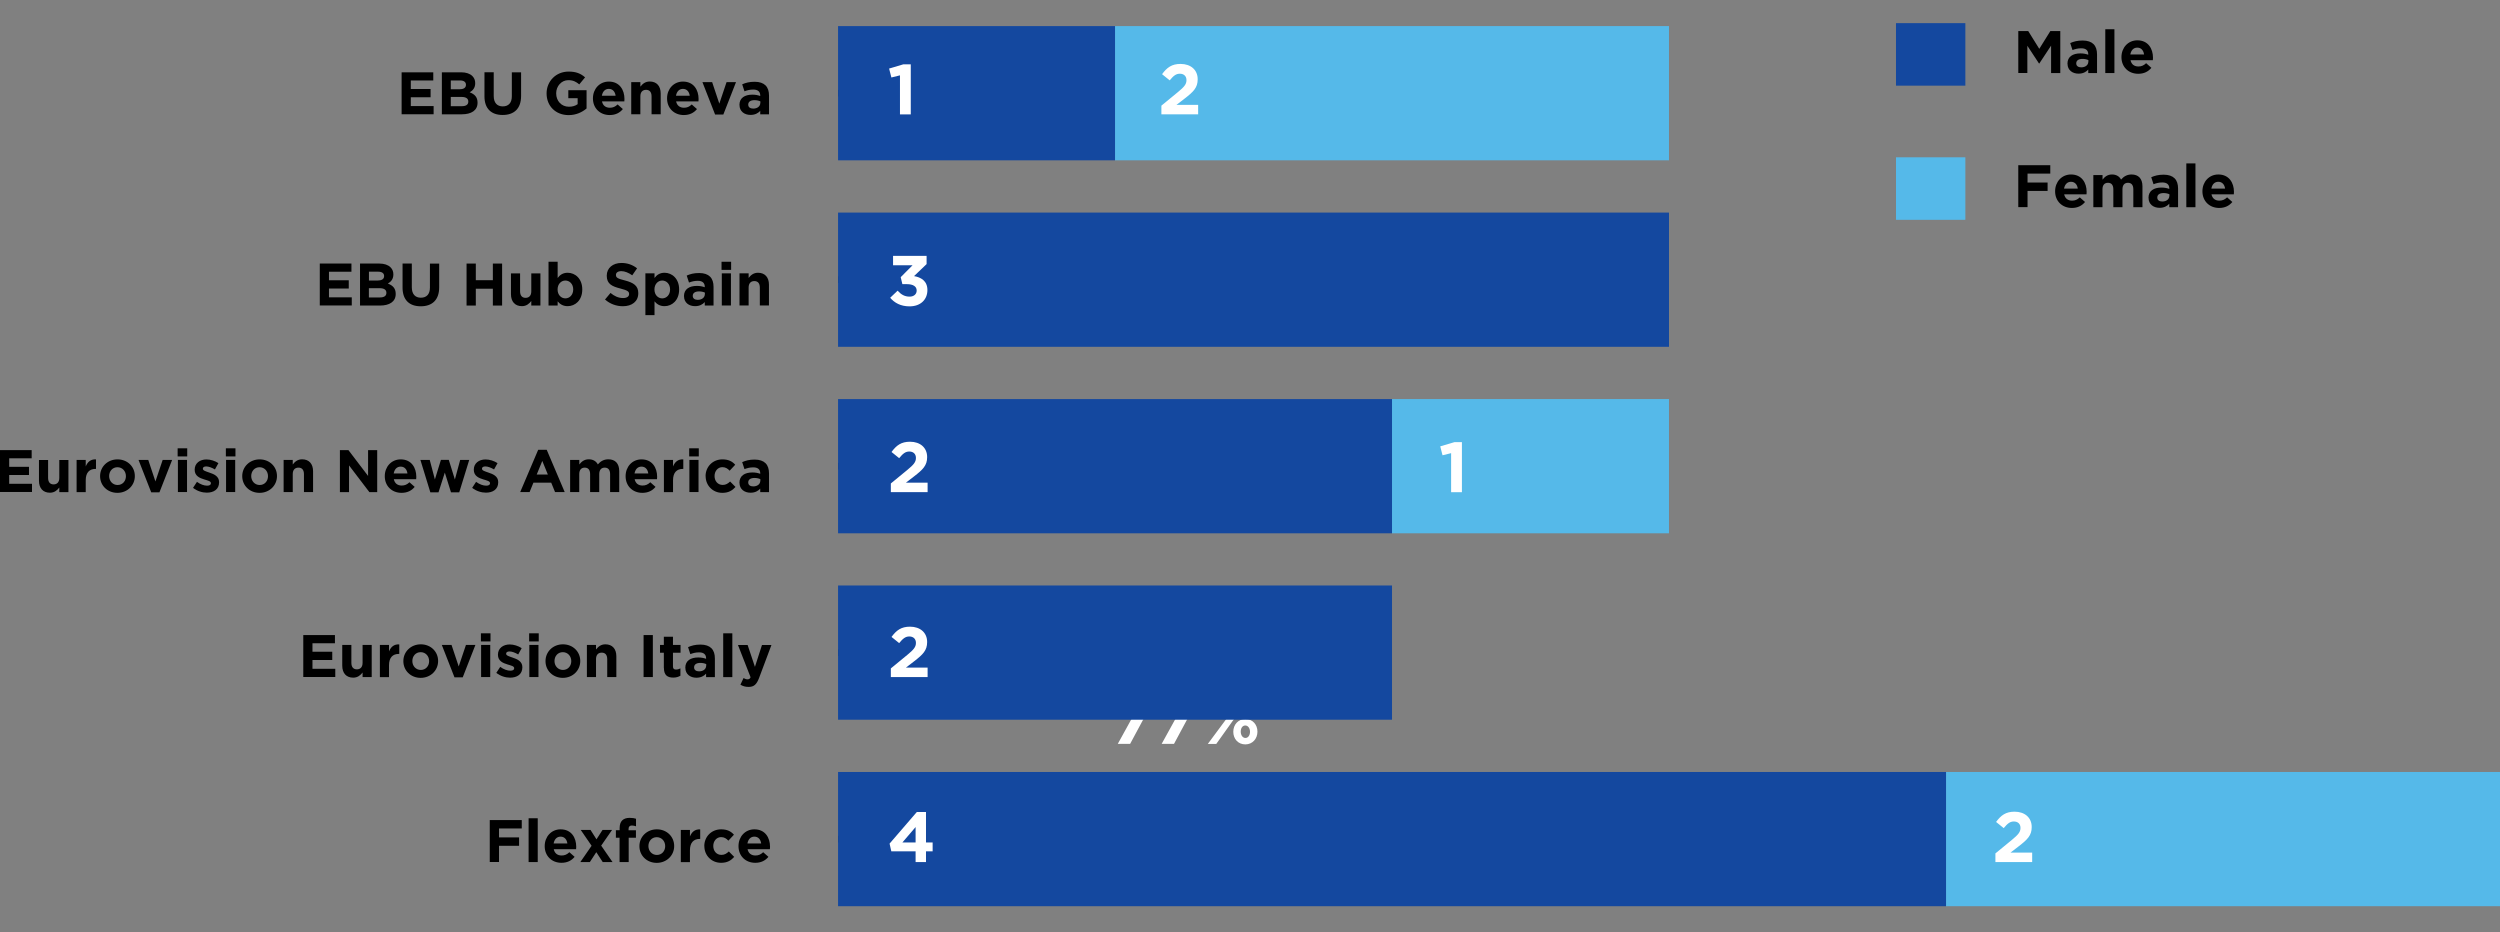 <?xml version="1.0" encoding="UTF-8"?><svg id="Layer_2" xmlns="http://www.w3.org/2000/svg" viewBox="0 0 372.68 138.99"><rect x="0" y="0" width="372.68" height="138.99" fill="#808080" stroke="none"/><g id="Layer_1-2"><path d="M169.94,104.89h-3.48v-1.41h5.33v1.23l-3.32,6.18h-1.84l3.31-6Z" style="fill:#fff;"/><path d="M176.48,104.89h-3.48v-1.41h5.33v1.23l-3.32,6.18h-1.84l3.31-6Z" style="fill:#fff;"/><path d="M179.31,105.32v-.02c0-1.05.73-1.89,1.81-1.89s1.79.83,1.79,1.87v.02c0,1.04-.73,1.89-1.81,1.89s-1.79-.83-1.79-1.87ZM185.45,103.49h1.26l-2.96,3.99-2.44,3.42h-1.26l2.96-3.99,2.44-3.42ZM181.79,105.29c0-.5-.28-.93-.7-.93-.45,0-.68.42-.68.91v.02c0,.5.28.93.7.93s.68-.43.68-.91v-.02ZM183.85,109.1v-.02c0-1.05.73-1.89,1.81-1.89s1.79.84,1.79,1.87v.02c0,1.04-.73,1.89-1.81,1.89s-1.79-.84-1.79-1.87ZM186.34,109.1v-.02c0-.5-.28-.93-.7-.93-.44,0-.68.42-.68.91v.02c0,.5.28.93.7.93s.68-.43.68-.91Z" style="fill:#fff;"/><path d="M300.87,4.63h1.48l1.65,2.65,1.65-2.65h1.48v6.26h-1.37v-4.09l-1.76,2.67h-.04l-1.74-2.65v4.06h-1.35v-6.26Z"/><path d="M308.2,9.51v-.02c0-1.05.8-1.53,1.93-1.53.48,0,.83.08,1.17.2v-.08c0-.56-.35-.88-1.03-.88-.52,0-.89.1-1.32.26l-.34-1.04c.53-.23,1.05-.38,1.86-.38.74,0,1.28.2,1.62.54.36.36.52.88.52,1.53v2.78h-1.31v-.52c-.33.37-.79.61-1.45.61-.9,0-1.64-.52-1.64-1.47ZM311.32,9.2v-.24c-.23-.11-.54-.18-.87-.18-.58,0-.94.23-.94.66v.02c0,.37.3.58.74.58.63,0,1.06-.35,1.06-.84Z"/><path d="M313.84,4.36h1.36v6.53h-1.36v-6.53Z"/><path d="M316.25,8.52v-.02c0-1.37.97-2.49,2.37-2.49,1.6,0,2.33,1.24,2.33,2.6,0,.11,0,.23-.02.36h-3.33c.13.62.56.94,1.17.94.46,0,.79-.14,1.16-.49l.78.69c-.45.55-1.09.89-1.96.89-1.44,0-2.5-1.01-2.5-2.48ZM319.62,8.12c-.08-.61-.44-1.02-1.01-1.02s-.93.4-1.04,1.02h2.05Z"/><rect x="282.64" y="3.45" width="10.34" height="9.32" style="fill:#14489f;"/><path d="M300.87,24.63h4.77v1.25h-3.39v1.33h2.99v1.25h-2.99v2.42h-1.38v-6.26Z"/><path d="M306.36,28.52v-.02c0-1.37.97-2.49,2.37-2.49,1.6,0,2.33,1.24,2.33,2.6,0,.11,0,.23-.02.36h-3.33c.13.62.56.94,1.17.94.46,0,.79-.14,1.16-.49l.78.69c-.45.55-1.09.89-1.96.89-1.44,0-2.5-1.01-2.5-2.48ZM309.74,28.12c-.08-.61-.44-1.02-1.01-1.02s-.93.4-1.04,1.02h2.05Z"/><path d="M312.07,26.1h1.36v.68c.31-.4.72-.77,1.41-.77.63,0,1.1.28,1.35.76.42-.49.92-.76,1.57-.76,1.01,0,1.62.61,1.62,1.76v3.12h-1.36v-2.67c0-.64-.29-.97-.8-.97s-.82.33-.82.97v2.67h-1.36v-2.67c0-.64-.29-.97-.8-.97s-.82.33-.82.97v2.67h-1.36v-4.79Z"/><path d="M320.28,29.51v-.02c0-1.05.8-1.53,1.93-1.53.48,0,.83.08,1.17.2v-.08c0-.56-.35-.88-1.03-.88-.52,0-.89.1-1.32.26l-.34-1.04c.53-.23,1.05-.38,1.86-.38.74,0,1.28.2,1.62.54.36.36.52.88.52,1.53v2.78h-1.31v-.52c-.33.37-.79.61-1.45.61-.9,0-1.64-.52-1.64-1.47ZM323.4,29.2v-.24c-.23-.11-.54-.18-.87-.18-.58,0-.94.23-.94.66v.02c0,.37.3.58.74.58.63,0,1.06-.35,1.06-.84Z"/><path d="M325.92,24.36h1.36v6.53h-1.36v-6.53Z"/><path d="M328.32,28.52v-.02c0-1.37.97-2.49,2.37-2.49,1.6,0,2.33,1.24,2.33,2.6,0,.11,0,.23-.02.36h-3.33c.13.62.56.94,1.17.94.46,0,.79-.14,1.16-.49l.78.69c-.45.55-1.09.89-1.96.89-1.44,0-2.5-1.01-2.5-2.48ZM331.7,28.12c-.08-.61-.44-1.02-1.01-1.02s-.93.4-1.04,1.02h2.05Z"/><rect x="282.64" y="23.45" width="10.34" height="9.32" style="fill:#55b9e9;"/><path d="M45.21,94.67h4.72v1.22h-3.35v1.27h2.95v1.23h-2.95v1.31h3.4v1.22h-4.77v-6.26Z"/><path d="M51.02,99.24v-3.1h1.36v2.67c0,.64.3.97.82.97s.85-.33.85-.97v-2.67h1.36v4.79h-1.36v-.68c-.31.4-.72.77-1.4.77-1.03,0-1.63-.68-1.63-1.78Z"/><path d="M56.63,96.14h1.36v.97c.28-.66.72-1.09,1.53-1.05v1.42h-.07c-.9,0-1.46.54-1.46,1.69v1.77h-1.36v-4.79Z"/><path d="M60.13,98.56v-.02c0-1.38,1.11-2.49,2.6-2.49s2.58,1.1,2.58,2.48v.02c0,1.38-1.11,2.5-2.6,2.5s-2.58-1.1-2.58-2.48ZM63.97,98.56v-.02c0-.71-.51-1.32-1.26-1.32s-1.24.6-1.24,1.31v.02c0,.71.51,1.32,1.26,1.32s1.24-.6,1.24-1.3Z"/><path d="M65.87,96.14h1.44l1.07,3.21,1.08-3.21h1.41l-1.89,4.83h-1.23l-1.89-4.83Z"/><path d="M71.69,94.41h1.43v1.21h-1.43v-1.21ZM71.72,96.14h1.36v4.79h-1.36v-4.79Z"/><path d="M73.99,100.3l.58-.89c.52.38,1.06.57,1.51.57.39,0,.57-.14.57-.36v-.02c0-.29-.47-.39-.99-.55-.67-.2-1.43-.51-1.43-1.44v-.02c0-.97.79-1.52,1.75-1.52.61,0,1.27.21,1.79.55l-.52.94c-.47-.28-.95-.45-1.3-.45-.33,0-.5.14-.5.33v.02c0,.27.46.39.97.57.67.22,1.45.55,1.45,1.42v.02c0,1.06-.8,1.55-1.83,1.55-.67,0-1.42-.22-2.06-.72Z"/><path d="M78.88,94.41h1.43v1.21h-1.43v-1.21ZM78.91,96.14h1.36v4.79h-1.36v-4.79Z"/><path d="M81.32,98.56v-.02c0-1.38,1.11-2.49,2.6-2.49s2.58,1.1,2.58,2.48v.02c0,1.38-1.11,2.5-2.6,2.5s-2.58-1.1-2.58-2.48ZM85.16,98.56v-.02c0-.71-.51-1.32-1.26-1.32s-1.24.6-1.24,1.31v.02c0,.71.51,1.32,1.26,1.32s1.24-.6,1.24-1.3Z"/><path d="M87.49,96.14h1.36v.68c.31-.4.72-.77,1.4-.77,1.03,0,1.63.68,1.63,1.78v3.1h-1.36v-2.67c0-.64-.3-.97-.82-.97s-.85.33-.85.97v2.67h-1.36v-4.79Z"/><path d="M95.94,94.67h1.38v6.26h-1.38v-6.26Z"/><path d="M98.96,99.57v-2.27h-.57v-1.16h.57v-1.22h1.36v1.22h1.13v1.16h-1.13v2.05c0,.31.13.46.44.46.25,0,.47-.06.67-.17v1.09c-.29.17-.62.28-1.07.28-.83,0-1.39-.33-1.39-1.44Z"/><path d="M102.16,99.56v-.02c0-1.05.8-1.53,1.93-1.53.48,0,.83.08,1.17.2v-.08c0-.56-.35-.88-1.03-.88-.52,0-.89.1-1.32.26l-.34-1.04c.53-.23,1.05-.38,1.86-.38.74,0,1.28.2,1.62.54.36.36.52.88.52,1.53v2.78h-1.31v-.52c-.33.37-.79.61-1.45.61-.9,0-1.64-.52-1.64-1.47ZM105.28,99.24v-.24c-.23-.11-.54-.18-.87-.18-.58,0-.94.23-.94.66v.02c0,.37.3.58.74.58.63,0,1.06-.35,1.06-.84Z"/><path d="M107.81,94.41h1.36v6.53h-1.36v-6.53Z"/><path d="M110.38,102.06l.46-.98c.18.11.4.19.58.19.23,0,.36-.07.47-.31l-1.88-4.81h1.44l1.09,3.26,1.05-3.26h1.41l-1.84,4.91c-.37.97-.76,1.34-1.57,1.34-.49,0-.86-.12-1.21-.33Z"/><path d="M73.01,122.25h4.77v1.25h-3.39v1.33h2.99v1.25h-2.99v2.42h-1.38v-6.26Z"/><path d="M78.8,121.98h1.36v6.53h-1.36v-6.53Z"/><path d="M81.2,126.14v-.02c0-1.37.97-2.49,2.37-2.49,1.6,0,2.33,1.24,2.33,2.6,0,.11,0,.23-.02.36h-3.33c.13.62.56.94,1.17.94.46,0,.79-.14,1.16-.49l.78.69c-.45.55-1.09.89-1.96.89-1.44,0-2.5-1.01-2.5-2.48ZM84.58,125.74c-.08-.61-.44-1.02-1.01-1.02s-.93.4-1.04,1.02h2.05Z"/><path d="M88.9,127.02l-.97,1.49h-1.42l1.68-2.43-1.62-2.36h1.46l.89,1.4.9-1.4h1.42l-1.62,2.34,1.69,2.45h-1.46l-.97-1.49Z"/><path d="M92.37,124.88h-.56v-1.12h.56v-.3c0-.53.13-.91.38-1.16.25-.25.62-.38,1.1-.38.43,0,.71.05.96.13v1.13c-.2-.07-.38-.12-.62-.12-.31,0-.49.16-.49.52v.19h1.1v1.11h-1.08v3.63h-1.36v-3.63Z"/><path d="M95.32,126.14v-.02c0-1.38,1.11-2.49,2.6-2.49s2.58,1.1,2.58,2.48v.02c0,1.38-1.11,2.5-2.6,2.5s-2.58-1.1-2.58-2.48ZM99.16,126.14v-.02c0-.71-.51-1.32-1.26-1.32s-1.24.6-1.24,1.31v.02c0,.71.51,1.32,1.26,1.32s1.24-.6,1.24-1.3Z"/><path d="M101.49,123.72h1.36v.97c.28-.66.72-1.09,1.53-1.05v1.42h-.07c-.9,0-1.46.54-1.46,1.69v1.77h-1.36v-4.79Z"/><path d="M104.99,126.14v-.02c0-1.37,1.05-2.49,2.51-2.49.9,0,1.47.3,1.91.8l-.83.89c-.3-.32-.61-.53-1.09-.53-.68,0-1.16.6-1.16,1.31v.02c0,.73.47,1.32,1.22,1.32.46,0,.77-.2,1.1-.51l.8.81c-.46.51-1,.88-1.96.88-1.44,0-2.49-1.11-2.49-2.48Z"/><path d="M110.09,126.14v-.02c0-1.37.97-2.49,2.37-2.49,1.6,0,2.33,1.24,2.33,2.6,0,.11,0,.23-.02.36h-3.33c.13.62.56.94,1.17.94.46,0,.79-.14,1.16-.49l.78.69c-.45.55-1.09.89-1.96.89-1.44,0-2.5-1.01-2.5-2.48ZM113.47,125.74c-.08-.61-.44-1.02-1.01-1.02s-.93.4-1.04,1.02h2.05Z"/><path d="M0,67.1h4.72v1.22H1.37v1.27h2.95v1.22H1.37v1.31h3.4v1.22H0v-6.26Z"/><path d="M5.81,71.67v-3.1h1.36v2.67c0,.64.3.97.82.97s.85-.33.85-.97v-2.67h1.36v4.79h-1.36v-.68c-.31.4-.72.77-1.4.77-1.03,0-1.63-.68-1.63-1.78Z"/><path d="M11.42,68.56h1.36v.97c.28-.66.72-1.09,1.53-1.05v1.42h-.07c-.9,0-1.46.54-1.46,1.69v1.77h-1.36v-4.79Z"/><path d="M14.92,70.99v-.02c0-1.38,1.11-2.49,2.6-2.49s2.58,1.1,2.58,2.48v.02c0,1.38-1.11,2.49-2.6,2.49s-2.58-1.1-2.58-2.48ZM18.77,70.99v-.02c0-.71-.51-1.32-1.26-1.32s-1.24.6-1.24,1.31v.02c0,.71.51,1.32,1.26,1.32s1.24-.6,1.24-1.3Z"/><path d="M20.66,68.56h1.44l1.07,3.21,1.08-3.21h1.41l-1.89,4.83h-1.23l-1.89-4.83Z"/><path d="M26.48,66.83h1.43v1.21h-1.43v-1.21ZM26.52,68.56h1.36v4.79h-1.36v-4.79Z"/><path d="M28.78,72.72l.58-.89c.52.38,1.06.57,1.51.57.39,0,.57-.14.57-.36v-.02c0-.29-.47-.39-.99-.55-.67-.2-1.43-.51-1.43-1.44v-.02c0-.97.79-1.52,1.75-1.52.61,0,1.27.21,1.79.55l-.52.94c-.47-.28-.95-.45-1.3-.45-.33,0-.5.14-.5.33v.02c0,.27.46.39.97.57.67.22,1.45.54,1.45,1.42v.02c0,1.06-.8,1.55-1.83,1.55-.67,0-1.42-.22-2.06-.72Z"/><path d="M33.67,66.83h1.43v1.21h-1.43v-1.21ZM33.7,68.56h1.36v4.79h-1.36v-4.79Z"/><path d="M36.11,70.99v-.02c0-1.38,1.11-2.49,2.6-2.49s2.58,1.1,2.58,2.48v.02c0,1.38-1.11,2.49-2.6,2.49s-2.58-1.1-2.58-2.48ZM39.95,70.99v-.02c0-.71-.51-1.32-1.26-1.32s-1.24.6-1.24,1.31v.02c0,.71.51,1.32,1.26,1.32s1.24-.6,1.24-1.3Z"/><path d="M42.28,68.56h1.36v.68c.31-.4.72-.77,1.4-.77,1.03,0,1.63.68,1.63,1.78v3.1h-1.36v-2.67c0-.64-.3-.97-.82-.97s-.85.33-.85.97v2.67h-1.36v-4.79Z"/><path d="M50.67,67.1h1.27l2.93,3.85v-3.85h1.36v6.26h-1.17l-3.03-3.98v3.98h-1.36v-6.26Z"/><path d="M57.36,70.99v-.02c0-1.37.97-2.49,2.37-2.49,1.6,0,2.33,1.24,2.33,2.6,0,.11,0,.23-.02.36h-3.33c.13.62.56.94,1.17.94.46,0,.79-.14,1.16-.49l.78.69c-.45.55-1.09.89-1.96.89-1.44,0-2.5-1.01-2.5-2.48ZM60.74,70.58c-.08-.61-.44-1.02-1.01-1.02s-.93.4-1.04,1.02h2.05Z"/><path d="M62.68,68.56h1.38l.77,2.91.9-2.92h1.17l.91,2.93.79-2.92h1.35l-1.49,4.83h-1.23l-.92-2.94-.94,2.94h-1.22l-1.48-4.83Z"/><path d="M70.39,72.72l.58-.89c.52.38,1.06.57,1.51.57.39,0,.57-.14.57-.36v-.02c0-.29-.46-.39-.99-.55-.67-.2-1.43-.51-1.43-1.44v-.02c0-.97.79-1.52,1.75-1.52.61,0,1.27.21,1.79.55l-.52.94c-.47-.28-.95-.45-1.3-.45-.33,0-.5.14-.5.33v.02c0,.27.46.39.97.57.67.22,1.45.54,1.45,1.42v.02c0,1.06-.8,1.55-1.83,1.55-.67,0-1.42-.22-2.06-.72Z"/><path d="M80.23,67.05h1.27l2.68,6.3h-1.44l-.57-1.4h-2.65l-.57,1.4h-1.4l2.68-6.3ZM81.67,70.74l-.83-2.03-.83,2.03h1.66Z"/><path d="M85,68.56h1.36v.68c.31-.4.72-.77,1.41-.77.63,0,1.1.28,1.35.76.42-.49.92-.76,1.57-.76,1.01,0,1.62.61,1.62,1.76v3.12h-1.36v-2.67c0-.64-.29-.97-.8-.97s-.82.33-.82.97v2.67h-1.36v-2.67c0-.64-.29-.97-.8-.97s-.82.33-.82.97v2.67h-1.36v-4.79Z"/><path d="M93.26,70.99v-.02c0-1.37.97-2.49,2.37-2.49,1.6,0,2.33,1.24,2.33,2.6,0,.11,0,.23-.02.36h-3.33c.13.62.56.94,1.17.94.46,0,.79-.14,1.16-.49l.78.69c-.45.55-1.09.89-1.96.89-1.44,0-2.5-1.01-2.5-2.48ZM96.64,70.58c-.08-.61-.44-1.02-1.01-1.02s-.93.4-1.04,1.02h2.05Z"/><path d="M98.97,68.56h1.36v.97c.28-.66.72-1.09,1.53-1.05v1.42h-.07c-.9,0-1.46.54-1.46,1.69v1.77h-1.36v-4.79Z"/><path d="M102.74,66.83h1.43v1.21h-1.43v-1.21ZM102.77,68.56h1.36v4.79h-1.36v-4.79Z"/><path d="M105.18,70.99v-.02c0-1.37,1.05-2.49,2.51-2.49.9,0,1.47.3,1.91.8l-.83.89c-.3-.32-.61-.53-1.09-.53-.68,0-1.16.6-1.16,1.31v.02c0,.73.47,1.32,1.22,1.32.46,0,.77-.2,1.1-.51l.8.81c-.46.51-1,.88-1.96.88-1.44,0-2.49-1.11-2.49-2.48Z"/><path d="M110.23,71.98v-.02c0-1.05.8-1.53,1.93-1.53.48,0,.83.08,1.17.2v-.08c0-.56-.35-.88-1.03-.88-.52,0-.89.1-1.32.26l-.34-1.04c.53-.23,1.05-.38,1.86-.38.74,0,1.28.2,1.62.54.36.36.52.88.52,1.53v2.78h-1.31v-.52c-.33.37-.79.61-1.45.61-.9,0-1.64-.52-1.64-1.47ZM113.35,71.67v-.24c-.23-.11-.54-.18-.87-.18-.58,0-.94.23-.94.66v.02c0,.37.3.58.74.58.63,0,1.06-.35,1.06-.84Z"/><path d="M47.67,39.29h4.72v1.22h-3.35v1.27h2.95v1.23h-2.95v1.31h3.4v1.22h-4.77v-6.26Z"/><path d="M53.66,39.29h2.91c.71,0,1.28.2,1.64.55.29.29.43.63.43,1.06v.02c0,.71-.38,1.1-.82,1.35.72.28,1.17.7,1.17,1.54v.02c0,1.14-.93,1.72-2.34,1.72h-2.98v-6.26ZM56.27,41.82c.61,0,.99-.2.99-.66v-.02c0-.41-.32-.64-.9-.64h-1.36v1.32h1.27ZM56.63,44.34c.61,0,.97-.21.97-.68v-.02c0-.42-.31-.68-1.02-.68h-1.59v1.38h1.64Z"/><path d="M60.01,42.87v-3.58h1.38v3.54c0,1.02.51,1.55,1.35,1.55s1.35-.51,1.35-1.5v-3.58h1.38v3.53c0,1.9-1.06,2.83-2.75,2.83s-2.71-.94-2.71-2.78Z"/><path d="M69.55,39.29h1.38v2.48h2.54v-2.48h1.38v6.26h-1.38v-2.51h-2.54v2.51h-1.38v-6.26Z"/><path d="M76.17,43.86v-3.1h1.36v2.67c0,.64.3.97.82.97s.85-.33.85-.97v-2.67h1.36v4.79h-1.36v-.68c-.31.4-.72.77-1.4.77-1.03,0-1.63-.68-1.63-1.78Z"/><path d="M83.13,44.92v.63h-1.36v-6.53h1.36v2.42c.33-.45.79-.78,1.49-.78,1.12,0,2.18.88,2.18,2.48v.02c0,1.6-1.05,2.48-2.18,2.48-.72,0-1.17-.33-1.49-.72ZM85.45,43.16v-.02c0-.8-.54-1.32-1.17-1.32s-1.16.53-1.16,1.32v.02c0,.8.53,1.32,1.16,1.32s1.17-.52,1.17-1.32Z"/><path d="M90.2,44.64l.81-.97c.56.46,1.15.76,1.87.76.56,0,.9-.22.9-.59v-.02c0-.35-.21-.53-1.26-.8-1.26-.32-2.07-.67-2.07-1.91v-.02c0-1.14.91-1.89,2.19-1.89.91,0,1.69.29,2.33.8l-.72,1.04c-.55-.38-1.1-.62-1.63-.62s-.8.24-.8.55v.02c0,.41.27.55,1.35.82,1.27.33,1.98.79,1.98,1.88v.02c0,1.24-.95,1.94-2.3,1.94-.95,0-1.9-.33-2.66-1Z"/><path d="M96.21,40.75h1.36v.69c.33-.45.79-.78,1.49-.78,1.12,0,2.18.88,2.18,2.48v.02c0,1.6-1.05,2.48-2.18,2.48-.72,0-1.17-.33-1.49-.72v2.06h-1.36v-6.22ZM99.89,43.16v-.02c0-.8-.54-1.32-1.17-1.32s-1.16.53-1.16,1.32v.02c0,.8.53,1.32,1.16,1.32s1.17-.52,1.17-1.32Z"/><path d="M101.96,44.17v-.02c0-1.05.8-1.53,1.93-1.53.48,0,.83.08,1.17.2v-.08c0-.56-.35-.88-1.03-.88-.52,0-.89.1-1.32.26l-.34-1.04c.53-.23,1.05-.38,1.86-.38.74,0,1.28.2,1.62.54.36.36.52.88.52,1.53v2.78h-1.31v-.52c-.33.37-.79.61-1.45.61-.9,0-1.64-.52-1.64-1.47ZM105.08,43.86v-.24c-.23-.11-.54-.18-.87-.18-.58,0-.94.23-.94.66v.02c0,.37.3.58.74.58.63,0,1.06-.35,1.06-.84Z"/><path d="M107.56,39.02h1.43v1.21h-1.43v-1.21ZM107.6,40.75h1.36v4.79h-1.36v-4.79Z"/><path d="M110.24,40.75h1.36v.68c.31-.4.72-.77,1.4-.77,1.03,0,1.63.68,1.63,1.78v3.1h-1.36v-2.67c0-.64-.3-.97-.82-.97s-.85.33-.85.97v2.67h-1.36v-4.79Z"/><line x1="124.93" y1="125.09" x2="131.13" y2="125.09" style="fill:none; stroke:#000; stroke-miterlimit:10;"/><line x1="124.93" y1="97.29" x2="131.13" y2="97.29" style="fill:none; stroke:#000; stroke-miterlimit:10;"/><line x1="124.93" y1="69.49" x2="131.13" y2="69.49" style="fill:none; stroke:#000; stroke-miterlimit:10;"/><line x1="124.93" y1="41.7" x2="131.13" y2="41.7" style="fill:none; stroke:#000; stroke-miterlimit:10;"/><line x1="124.93" y1="13.9" x2="131.13" y2="13.9" style="fill:none; stroke:#000; stroke-miterlimit:10;"/><rect x="166.22" y="3.89" width="82.58" height="20.01" style="fill:#55b9e9;"/><rect x="207.51" y="59.49" width="41.29" height="20.01" style="fill:#55b9e9;"/><rect x="290.1" y="115.08" width="82.58" height="20.01" style="fill:#55b9e9;"/><rect x="124.93" y="3.89" width="41.29" height="20.01" style="fill:#14489f;"/><rect x="124.93" y="31.69" width="123.87" height="20.01" style="fill:#14489f;"/><rect x="124.93" y="59.49" width="82.58" height="20.01" style="fill:#14489f;"/><rect x="124.93" y="87.28" width="82.58" height="20.01" style="fill:#14489f;"/><rect x="124.93" y="115.08" width="165.17" height="20.01" style="fill:#14489f;"/><path d="M134.17,11.23l-1.29.32-.34-1.33,2.12-.63h1.11v7.46h-1.61v-5.81Z" style="fill:#fff;"/><path d="M173.13,15.75l2.46-2.02c.92-.76,1.28-1.16,1.28-1.78s-.41-.96-.99-.96-.96.32-1.51.99l-1.14-.92c.73-.99,1.44-1.53,2.76-1.53,1.53,0,2.55.9,2.55,2.28v.02c0,1.24-.63,1.85-1.95,2.87l-1.21.93h3.23v1.41h-5.48v-1.29Z" style="fill:#fff;"/><path d="M132.69,44.4l1.12-1.07c.51.57,1.04.89,1.79.89.61,0,1.05-.35,1.05-.9v-.02c0-.6-.54-.94-1.45-.94h-.68l-.25-1.04,1.77-1.78h-2.91v-1.4h5v1.23l-1.87,1.79c1,.17,1.99.7,1.99,2.07v.02c0,1.4-1.01,2.42-2.66,2.42-1.33,0-2.25-.53-2.89-1.28Z" style="fill:#fff;"/><path d="M132.8,72.07l2.46-2.02c.92-.76,1.28-1.16,1.28-1.78s-.41-.96-.99-.96-.96.32-1.51.99l-1.14-.92c.73-.99,1.44-1.53,2.76-1.53,1.53,0,2.55.9,2.55,2.28v.02c0,1.24-.63,1.85-1.95,2.87l-1.21.93h3.23v1.41h-5.48v-1.29Z" style="fill:#fff;"/><path d="M216.33,67.55l-1.29.32-.34-1.33,2.12-.63h1.11v7.46h-1.61v-5.81Z" style="fill:#fff;"/><path d="M132.8,99.64l2.46-2.02c.92-.76,1.28-1.16,1.28-1.78s-.41-.96-.99-.96-.96.32-1.51.99l-1.14-.92c.73-.99,1.44-1.53,2.76-1.53,1.53,0,2.55.9,2.55,2.28v.02c0,1.24-.63,1.85-1.95,2.87l-1.21.93h3.23v1.41h-5.48v-1.29Z" style="fill:#fff;"/><path d="M136.49,126.91h-3.62l-.26-1.15,4.06-4.71h1.37v4.54h.99v1.32h-.99v1.6h-1.55v-1.6ZM136.49,125.59v-2.3l-1.97,2.3h1.97Z" style="fill:#fff;"/><path d="M297.46,127.22l2.46-2.02c.92-.76,1.28-1.16,1.28-1.78s-.41-.96-.99-.96-.96.32-1.51.99l-1.14-.92c.73-.99,1.44-1.53,2.76-1.53,1.53,0,2.55.9,2.55,2.28v.02c0,1.24-.63,1.85-1.95,2.87l-1.21.93h3.23v1.41h-5.48v-1.29Z" style="fill:#fff;"/><path d="M59.87,10.78h4.72v1.22h-3.35v1.27h2.95v1.23h-2.95v1.31h3.4v1.22h-4.77v-6.26Z"/><path d="M65.86,10.78h2.91c.71,0,1.28.2,1.64.55.29.29.43.63.43,1.06v.02c0,.71-.38,1.1-.82,1.35.72.28,1.17.7,1.17,1.54v.02c0,1.14-.93,1.72-2.34,1.72h-2.98v-6.26ZM68.47,13.31c.61,0,.99-.2.99-.66v-.02c0-.41-.32-.64-.9-.64h-1.36v1.32h1.27ZM68.84,15.83c.61,0,.97-.21.97-.68v-.02c0-.42-.31-.68-1.02-.68h-1.59v1.38h1.64Z"/><path d="M72.22,14.35v-3.58h1.38v3.54c0,1.02.51,1.55,1.35,1.55s1.35-.51,1.35-1.5v-3.58h1.38v3.53c0,1.9-1.06,2.83-2.75,2.83s-2.71-.94-2.71-2.78Z"/><path d="M81.48,13.93v-.02c0-1.78,1.39-3.24,3.28-3.24,1.13,0,1.81.3,2.46.86l-.87,1.05c-.48-.4-.91-.63-1.64-.63-1,0-1.8.88-1.8,1.95v.02c0,1.14.79,1.99,1.9,1.99.5,0,.95-.12,1.3-.38v-.89h-1.39v-1.19h2.72v2.72c-.64.54-1.53.99-2.67.99-1.95,0-3.29-1.37-3.29-3.22Z"/><path d="M88.39,14.67v-.02c0-1.37.97-2.49,2.37-2.49,1.6,0,2.33,1.24,2.33,2.6,0,.11,0,.23-.02.36h-3.33c.13.62.56.94,1.17.94.46,0,.79-.14,1.16-.49l.78.69c-.45.55-1.09.89-1.96.89-1.44,0-2.5-1.01-2.5-2.48ZM91.77,14.27c-.08-.61-.44-1.02-1.01-1.02s-.93.4-1.04,1.02h2.05Z"/><path d="M94.1,12.24h1.36v.68c.31-.4.72-.77,1.4-.77,1.03,0,1.63.68,1.63,1.78v3.1h-1.36v-2.67c0-.64-.3-.97-.82-.97s-.85.33-.85.97v2.67h-1.36v-4.79Z"/><path d="M99.44,14.67v-.02c0-1.37.97-2.49,2.37-2.49,1.6,0,2.33,1.24,2.33,2.6,0,.11,0,.23-.02.36h-3.33c.13.62.56.94,1.17.94.46,0,.79-.14,1.16-.49l.78.69c-.45.55-1.09.89-1.96.89-1.44,0-2.5-1.01-2.5-2.48ZM102.82,14.27c-.08-.61-.44-1.02-1.01-1.02s-.93.4-1.04,1.02h2.05Z"/><path d="M104.72,12.24h1.44l1.07,3.21,1.08-3.21h1.41l-1.89,4.83h-1.23l-1.89-4.83Z"/><path d="M110.23,15.66v-.02c0-1.05.8-1.53,1.93-1.53.48,0,.83.08,1.17.2v-.08c0-.56-.35-.88-1.03-.88-.52,0-.89.1-1.32.26l-.34-1.04c.53-.23,1.05-.38,1.86-.38.74,0,1.28.2,1.62.54.36.36.52.88.52,1.53v2.78h-1.31v-.52c-.33.37-.79.61-1.45.61-.9,0-1.64-.52-1.64-1.47ZM113.35,15.35v-.24c-.23-.11-.54-.18-.87-.18-.58,0-.94.23-.94.66v.02c0,.37.3.58.74.58.63,0,1.06-.35,1.06-.84Z"/></g></svg>